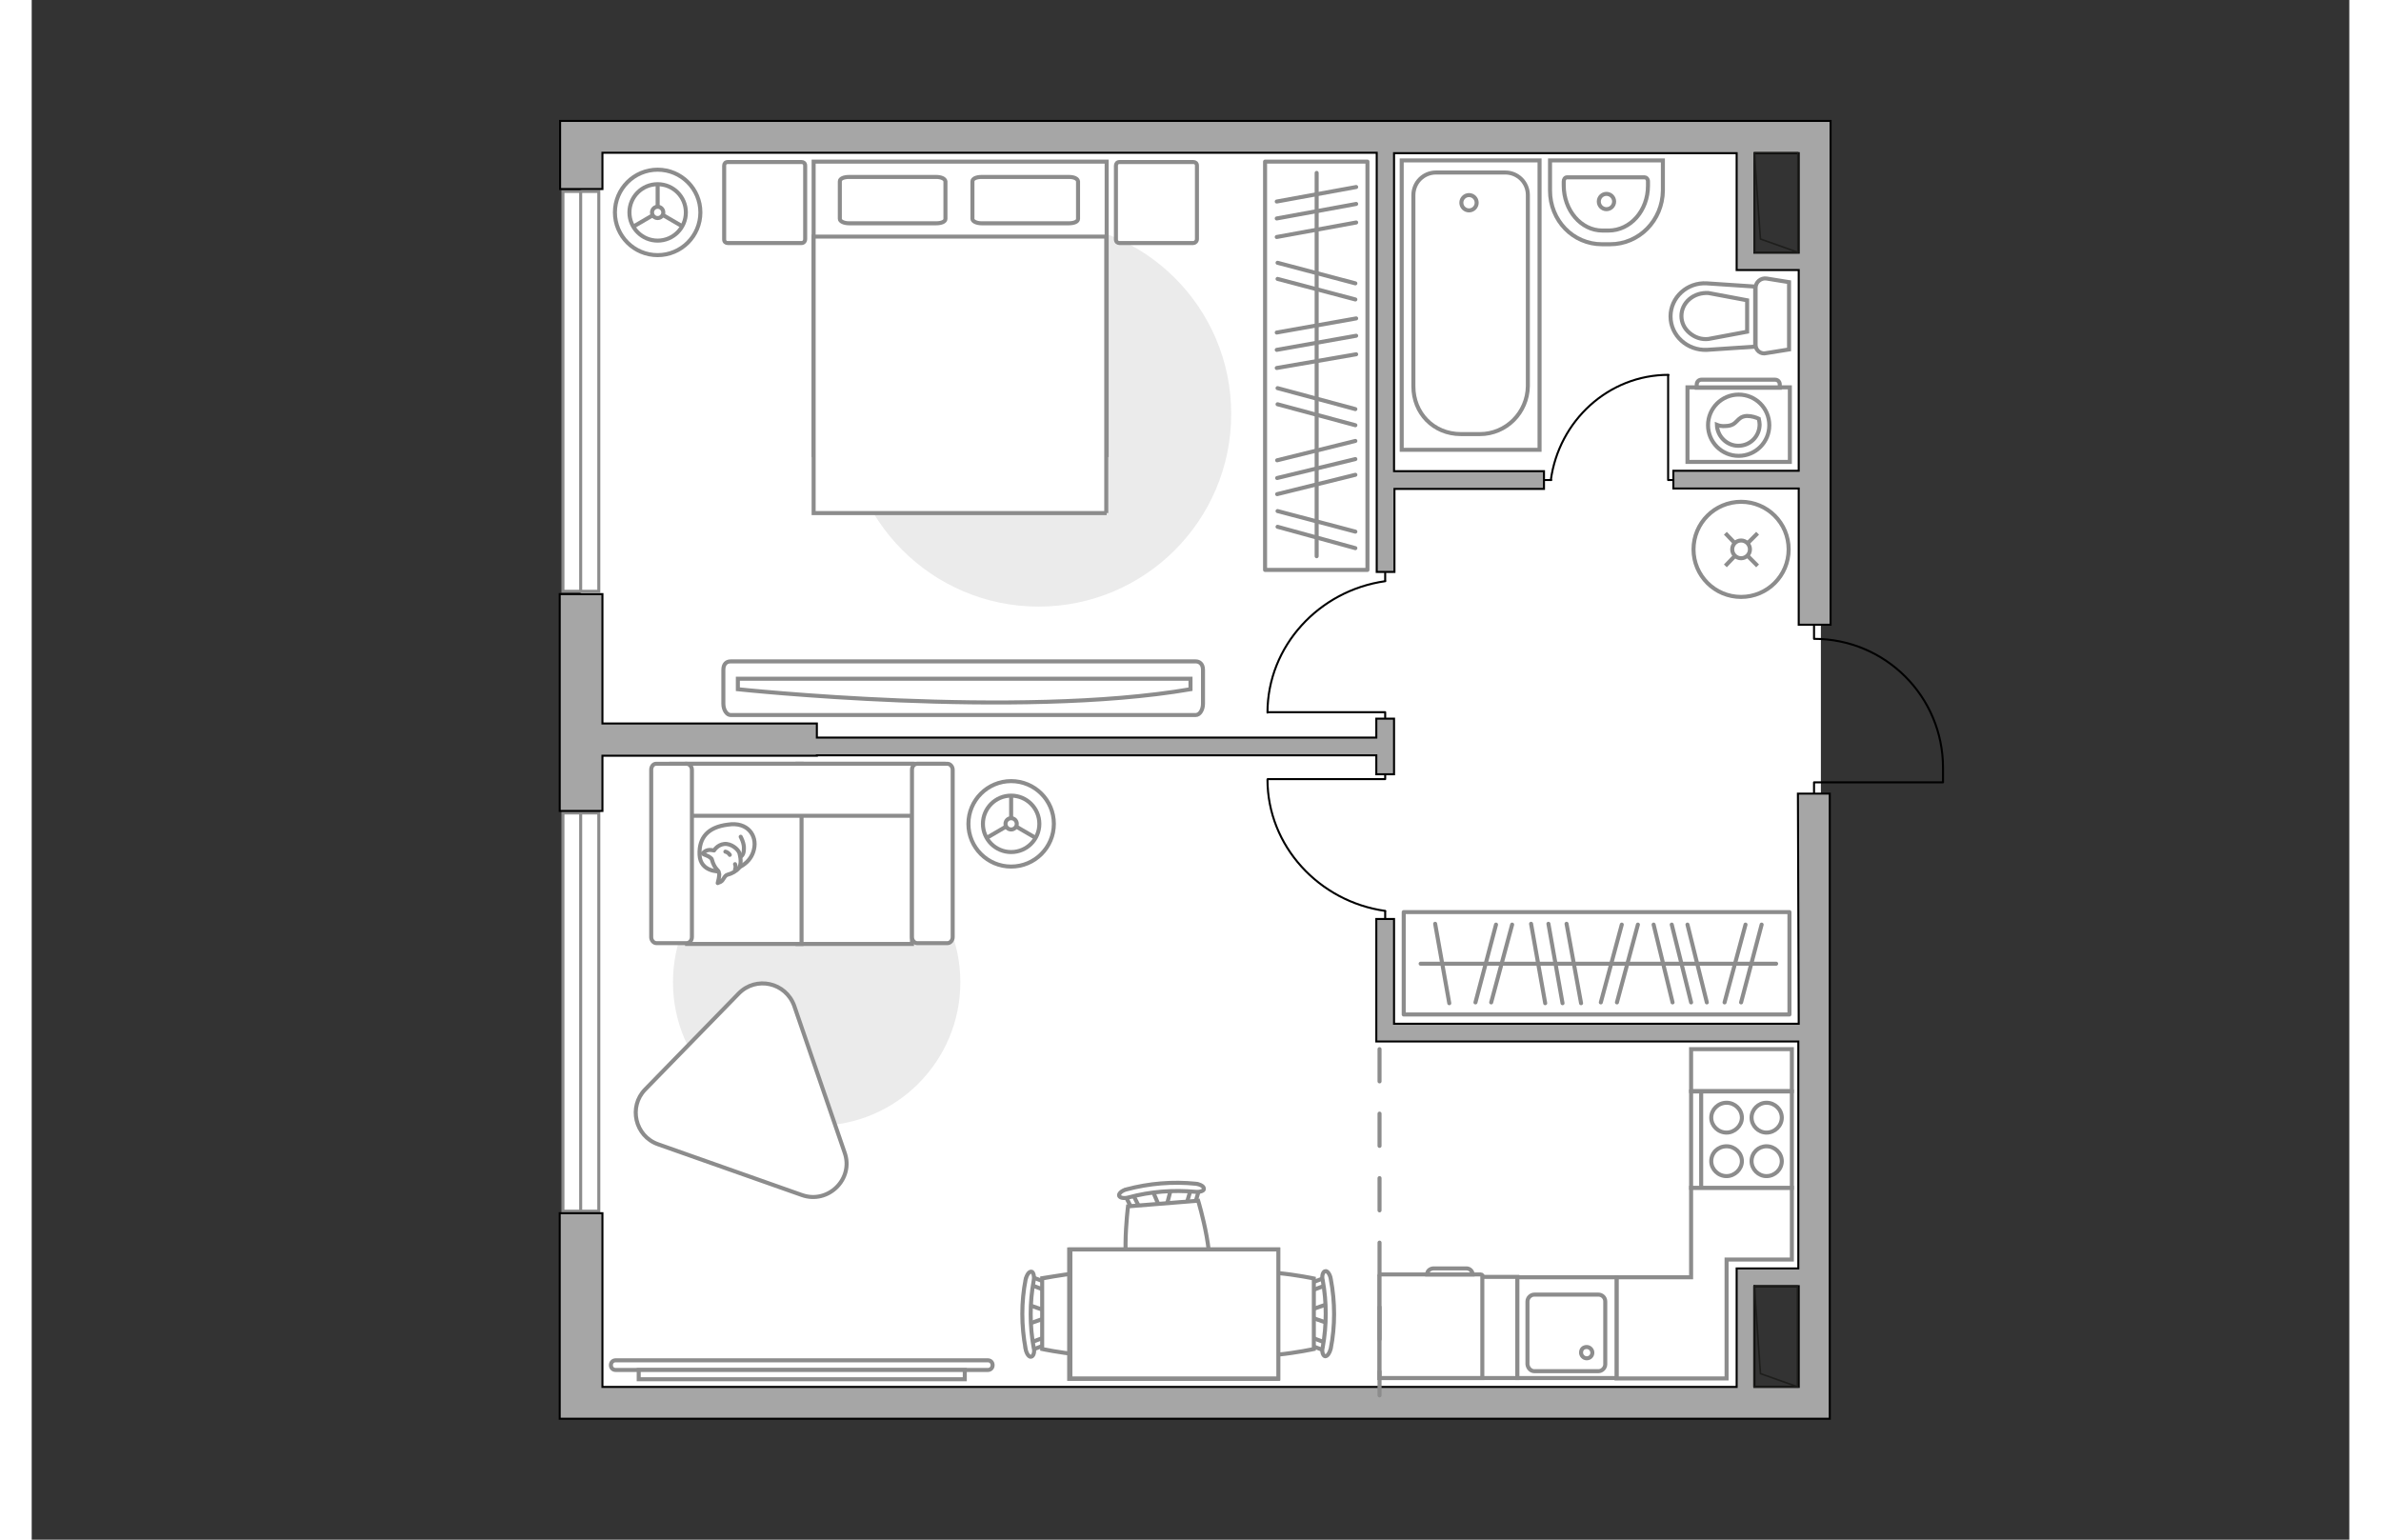 <?xml version="1.0" encoding="utf-8"?>
<!-- Generator: Adobe Illustrator 27.2.0, SVG Export Plug-In . SVG Version: 6.00 Build 0)  -->
<svg version="1.1" id="Слой_1" xmlns="http://www.w3.org/2000/svg" xmlns:xlink="http://www.w3.org/1999/xlink" x="0px" y="0px"
	 viewBox="0 0 575 382" style="enable-background:new 0 0 575 382;" xml:space="preserve" width="883" height="571">
<rect x="0" y="0" width="575" height="382" fill="#333333" stroke="none"/>
<style type="text/css">
	.st0{fill:#FFFFFF;}
	.st1{fill:#EBEBEB;}
	.st2{fill:none;stroke:#000000;stroke-width:0.5;stroke-linecap:round;stroke-linejoin:round;stroke-miterlimit:10;}
	.st3{fill:#FFFFFF;stroke:#8C8C8C;stroke-miterlimit:10;}
	.st4{fill-rule:evenodd;clip-rule:evenodd;fill:#FFFFFF;fill-opacity:0.1;stroke:#8C8C8C;stroke-miterlimit:10;}
	.st5{fill:none;stroke:#8C8C8C;stroke-linecap:round;stroke-linejoin:round;stroke-miterlimit:10;}
	.st6{fill:none;stroke:#8C8C8C;stroke-miterlimit:10;}
	.st7{fill:#FFFFFF;stroke:#8C8C8C;stroke-linecap:round;stroke-linejoin:round;stroke-miterlimit:10;}
	.st8{fill:#FFFFFF;stroke:#8C8C8C;stroke-width:0.75;stroke-linecap:round;stroke-miterlimit:10;}
	.st9{fill:none;stroke:#8C8C8C;stroke-width:0.75;stroke-linecap:round;stroke-miterlimit:10;}
	.st10{fill:#A6A6A6;stroke:#000000;stroke-width:0.5;stroke-miterlimit:10;}
	.st11{fill:none;stroke:#1E1E1C;stroke-width:0.4;stroke-linecap:round;stroke-linejoin:round;stroke-miterlimit:10;}
	.st12{fill:none;stroke:#8C8C8C;stroke-linecap:round;stroke-linejoin:round;stroke-miterlimit:10;stroke-dasharray:8;}
</style>
<g id="bg_1_">
	<polygon class="st0" points="425.2,316.6 443.9,316.6 443.9,64.4 425.2,64.4 425.2,34 136.2,34 136.2,348 425.2,348 	"/>
</g>
<g id="furniture_1_">
	<path id="Vector_00000161628975417630941100000015769951992342546052_" class="st1" d="M194.8,279.3c19.7,0,35.6-16,35.6-35.6
		S214.6,208,194.8,208s-35.7,16-35.7,35.7S175.1,279.3,194.8,279.3z"/>
	<path id="Vector_00000156564192393600157790000017180245723945728694_" class="st1" d="M249.8,150.5c26.4,0,47.8-21.4,47.8-47.8
		S276.2,55,249.8,55S202,76.4,202,102.7S223.4,150.5,249.8,150.5z"/>
	<g id="Group_34_00000120524129714572631890000007574532060951591100_">
		<path id="Vector_158_00000098918506131463269330000012273162754290647981_" class="st2" d="M306.7,193.3h29.1v-1.3"/>
		<path id="Vector_159_00000108305503990091384690000002084932387027469726_" class="st2" d="M335.8,228v-1.9"/>
		<path id="Vector_160_00000003079082923128045860000003974704774474905997_" class="st2" d="M335.8,226
			c-16.4-2.3-29.2-16.1-29.2-32.6"/>
	</g>
	<g id="Group_34_00000091731970689879156270000006508150965001368763_">
		<path id="Vector_158_00000091726703326224616350000005652267491745772477_" class="st2" d="M306.7,176.7h29.1v1.3"/>
		<path id="Vector_159_00000010283340376946335550000016383493631139938956_" class="st2" d="M335.8,142.2v1.9"/>
		<path id="Vector_160_00000093886750535163848300000003994451986451256706_" class="st2" d="M335.8,144.2
			c-16.4,2.3-29.2,16.1-29.2,32.6"/>
	</g>
	<g id="Group_34_00000095296772142633194200000009936283435575316883_">
		<path id="Vector_158_00000151510964599309398620000012621325557108589469_" class="st2" d="M406,93.1v26h1.1"/>
		<path id="Vector_159_00000040572141305432516780000000387654088128868787_" class="st2" d="M375.2,119.1h1.8"/>
		<path id="Vector_160_00000030454651734546355660000013053838489903518095_" class="st2" d="M376.9,119.1
			c2-14.7,14.3-26.1,29.2-26.1"/>
	</g>
	<g>
		<g>
			<path class="st3" d="M436.2,96.1h-25.4v18.5h25.4V96.1z"/>
			<path class="st4" d="M432.5,94.2h-18.2c-0.7,0-1.2,0.5-1.2,1.2v0.8h20.6v-0.8C433.7,94.7,433.2,94.2,432.5,94.2z"/>
		</g>
		<g>
			<circle class="st3" cx="423.5" cy="105.5" r="7.6"/>
			<path class="st3" d="M425.5,103.2c-2.7,0.2-2.1,2.4-5.2,2.5c-1,0.1-1.7-0.1-2.2-0.3c0.1,2.9,2.5,5.2,5.3,5.2c3,0,5.3-2.4,5.3-5.3
				c0-0.4-0.1-0.9-0.2-1.4C427.9,103.6,426.8,103.2,425.5,103.2z"/>
		</g>
	</g>
	<rect x="334.4" y="316.8" class="st3" width="34.2" height="25.1"/>
	<polygon class="st3" points="436.7,294.7 411.7,294.7 411.7,310.8 411.7,312.5 411.7,316.9 393.2,316.9 393.2,342 420.5,342 
		420.5,319.7 420.5,316.9 420.5,312.5 436.7,312.5 	"/>
	<rect x="411.7" y="260.3" class="st3" width="25" height="10.4"/>
	<g>
		<path id="Vector_8_00000111888327382603758420000009027838928320982936_" class="st3" d="M359.6,316.2h-25c-0.1,0-0.2,0.1-0.2,0.2
			v25.5h25.5v-25.5C359.8,316.3,359.7,316.2,359.6,316.2z"/>
		<path id="Vector_9_00000100359463649110504460000014658652528317042834_" class="st3" d="M346.2,316.2h11.3c0-0.8-0.7-1.5-1.5-1.5
			h-8.3C346.8,314.8,346.2,315.4,346.2,316.2z"/>
	</g>
	<g>
		<g id="Group_2_00000010269608970188051150000003689054117310143151_">
			<g id="Group_3_00000087376178950188758700000006882085904053782401_">
				<path id="Vector_10_00000120549049454544784560000000040336379587835831_" class="st3" d="M321.6,328.3l-4.9-1.7v-1.4l4.9-1.7
					V328.3z"/>
			</g>
			<g id="Group_4_00000102539127868838586550000002539642569000401286_">
				<path id="Vector_11_00000137838519050940273350000000644337009159767967_" class="st3" d="M316.9,319.1c0-0.4,0.3-0.8,0.5-0.8
					l4-1.5c0.4-0.2,0.8,0.2,0.8,0.7s-0.2,1.1-0.4,1.1l-4,1.5c-0.4,0.2-0.8-0.2-0.8-0.7C316.9,319.2,316.9,319.2,316.9,319.1z"/>
			</g>
			<g id="Group_5_00000107570447202269045430000008107314829951770520_">
				<path id="Vector_12_00000105402482063637366170000010624970453233535645_" class="st3" d="M316.9,332.9c0-0.1,0-0.2,0-0.3
					c0.1-0.5,0.4-0.8,0.8-0.7l4,1.5c0.4,0.2,0.6,0.7,0.4,1.2c-0.1,0.5-0.4,0.8-0.8,0.7l-4-1.5C317.1,333.7,316.9,333.4,316.9,332.9z
					"/>
			</g>
			<path id="Vector_13_00000161627218024237327360000013301072430809546914_" class="st3" d="M297.6,334.7c-3-3-3-14.4,0-17.5
				c3.6-3.6,20.5,0,20.5,0v17.5C318.1,334.7,301.2,338.4,297.6,334.7z"/>
			<path id="Vector_14_00000020388741635378285310000015418008930795863987_" class="st3" d="M320.3,334.3c1-5.5,1-11.2,0-16.7
				c-0.3-1.1,0.1-2.1,0.6-2.2c0.5-0.2,1.2,0.7,1.4,1.9c1.1,5.8,1.1,11.7,0,17.3c-0.3,1.1-0.8,1.9-1.4,1.9
				C320.4,336.4,320,335.4,320.3,334.3z"/>
		</g>
		<g id="Group_2_00000139263200181818610720000000519178079316266406_">
			<g id="Group_3_00000029045789331368873990000001855465651511661442_">
				<path id="Vector_10_00000003785796823271896620000018255254403718712726_" class="st3" d="M247.2,323.7l4.9,1.7v1.4l-4.9,1.7
					V323.7z"/>
			</g>
			<g id="Group_4_00000170241992828493809200000009282679930975770770_">
				<path id="Vector_11_00000139270397188050029770000003176254628184021421_" class="st3" d="M251.9,332.9c0,0.4-0.3,0.8-0.5,0.8
					l-4,1.5c-0.4,0.2-0.8-0.2-0.8-0.7c-0.1-0.5,0.2-1.1,0.4-1.1l4-1.5c0.4-0.2,0.8,0.2,0.8,0.7C251.9,332.7,251.9,332.8,251.9,332.9
					z"/>
			</g>
			<g id="Group_5_00000062870821215054815550000005373983012499078544_">
				<path id="Vector_12_00000004527916941464833610000001304610921734932643_" class="st3" d="M251.9,319c0,0.1,0,0.2,0,0.3
					c-0.1,0.5-0.4,0.8-0.8,0.7l-4-1.5c-0.4-0.2-0.6-0.7-0.4-1.2c0.1-0.5,0.4-0.8,0.8-0.7l4,1.5C251.7,318.3,251.9,318.6,251.9,319z"
					/>
			</g>
			<path id="Vector_13_00000031196159200018283020000003941293640233858215_" class="st3" d="M271.2,317.2c3,3,3,14.4,0,17.5
				c-3.6,3.6-20.5,0-20.5,0v-17.5C250.8,317.2,267.7,313.6,271.2,317.2z"/>
			<path id="Vector_14_00000057845259885614725010000002823135535467113919_" class="st3" d="M248.6,317.7c-1,5.5-1,11.2,0,16.7
				c0.3,1.1-0.1,2.1-0.6,2.2c-0.5,0.2-1.2-0.7-1.4-1.9c-1.1-5.8-1.1-11.7,0-17.3c0.3-1.1,0.8-1.9,1.4-1.9
				C248.5,315.5,248.8,316.6,248.6,317.7z"/>
		</g>
		<g id="Group_2_00000078766234699476571450000008022444072558934153_">
			<g id="Group_3_00000080898270711287436400000000927946794350522556_">
				<path id="Vector_10_00000039813082215775070590000006793450543355617414_" class="st3" d="M282.7,294.8l-1.3,5l-1.4,0.1l-2-4.7
					L282.7,294.8z"/>
			</g>
			<g id="Group_4_00000182528057330741345050000015647971513024089768_">
				<path id="Vector_11_00000150796983810770208040000012135490014178291895_" class="st3" d="M273.8,300.3c-0.4,0-0.8-0.2-0.9-0.5
					l-1.9-3.8c-0.2-0.3,0.1-0.8,0.6-0.8c0.5-0.2,1.1,0.1,1.2,0.3l1.9,3.8c0.2,0.3-0.1,0.8-0.6,0.8C274,300.3,274,300.3,273.8,300.3z
					"/>
			</g>
			<g id="Group_5_00000002354018881725446560000007468859869371405698_">
				<path id="Vector_12_00000005950998609310583320000002076221057870898597_" class="st3" d="M287.7,299.2c-0.1,0-0.2,0-0.3,0
					c-0.5-0.1-0.8-0.3-0.8-0.8l1.2-4.1c0.1-0.4,0.6-0.7,1.2-0.5c0.5,0.1,0.8,0.3,0.8,0.8l-1.2,4.1
					C288.5,298.9,288.1,299.1,287.7,299.2z"/>
			</g>
			<path id="Vector_13_00000034803504162714368040000011712122153006096012_" class="st3" d="M291.1,318.3
				c-2.8,3.3-14.1,4.2-17.4,1.4c-3.9-3.3-1.7-20.4-1.7-20.4l17.4-1.4C289.4,297.9,294.4,314.4,291.1,318.3z"/>
			<path id="Vector_14_00000017482724746221058640000006766064334665106612_" class="st3" d="M288.8,295.7
				c-5.6-0.5-11.2-0.1-16.7,1.4c-1.1,0.3-2.1,0.1-2.3-0.4c-0.2-0.5,0.6-1.3,1.8-1.6c5.6-1.5,11.5-2,17.3-1.4c1.2,0.2,2,0.7,1.9,1.3
				C290.9,295.4,289.9,295.8,288.8,295.7z"/>
		</g>
		<g>
			<path id="Vector_35_00000173862569622514533900000013761779493666783892_" class="st3" d="M257.4,342V310h51.8v25.9v6.2H257.4z"
				/>
			<path class="st3" d="M257.7,310V342h51.6V310H257.7z"/>
		</g>
	</g>
	<rect x="340.4" y="226.3" class="st5" width="95.7" height="25.4"/>
	<line class="st5" x1="384.4" y1="248.9" x2="380.8" y2="229.2"/>
	<line class="st5" x1="379.8" y1="248.9" x2="376.3" y2="229.2"/>
	<line class="st5" x1="375.5" y1="248.9" x2="372" y2="229.2"/>
	<line class="st5" x1="351.7" y1="248.9" x2="348.2" y2="229.2"/>
	<line class="st5" x1="393.3" y1="248.7" x2="398.5" y2="229.4"/>
	<line class="st5" x1="389.3" y1="248.7" x2="394.5" y2="229.4"/>
	<line class="st5" x1="362.1" y1="248.7" x2="367.3" y2="229.4"/>
	<line class="st5" x1="358.2" y1="248.7" x2="363.3" y2="229.4"/>
	<line class="st5" x1="424.1" y1="248.7" x2="429.2" y2="229.4"/>
	<line class="st5" x1="420" y1="248.7" x2="425.2" y2="229.4"/>
	<line class="st5" x1="415.6" y1="248.7" x2="410.8" y2="229.4"/>
	<line class="st5" x1="407.1" y1="248.7" x2="402.4" y2="229.4"/>
	<line class="st5" x1="411.7" y1="248.7" x2="406.9" y2="229.4"/>
	<line class="st5" x1="432.8" y1="239.1" x2="344.6" y2="239.1"/>
	<rect x="306" y="40.1" class="st5" width="25.4" height="101.3"/>
	<line class="st5" x1="308.9" y1="91.3" x2="328.6" y2="87.9"/>
	<line class="st5" x1="308.9" y1="86.8" x2="328.6" y2="83.3"/>
	<line class="st5" x1="308.9" y1="82.5" x2="328.6" y2="79"/>
	<line class="st5" x1="308.9" y1="58.8" x2="328.6" y2="55.2"/>
	<line class="st5" x1="308.9" y1="54.2" x2="328.6" y2="50.6"/>
	<line class="st5" x1="308.9" y1="50" x2="328.6" y2="46.4"/>
	<line class="st5" x1="309.1" y1="100.3" x2="328.4" y2="105.5"/>
	<line class="st5" x1="309.1" y1="96.3" x2="328.4" y2="101.5"/>
	<line class="st5" x1="309.1" y1="130.7" x2="328.4" y2="136"/>
	<line class="st5" x1="309.1" y1="126.8" x2="328.4" y2="131.9"/>
	<line class="st5" x1="309.1" y1="69.2" x2="328.4" y2="74.3"/>
	<line class="st5" x1="309.1" y1="65.2" x2="328.4" y2="70.3"/>
	<line class="st5" x1="309" y1="122.6" x2="328.4" y2="117.8"/>
	<line class="st5" x1="309" y1="114.2" x2="328.4" y2="109.4"/>
	<line class="st5" x1="309" y1="118.6" x2="328.4" y2="113.9"/>
	<line class="st5" x1="318.8" y1="138" x2="318.8" y2="42.9"/>
	<g>
		<path id="Vector_90_00000179610652801753484630000002374224637559347891_" class="st3" d="M173.4,177.4c-0.9,0-1.8-1.2-1.8-2.8
			v-8.4c0-1.5,0.8-2.1,1.8-2.1h115.4c0.9,0,1.8,0.6,1.8,2.1v8.4c0,1.5-0.8,2.8-1.8,2.8H173.4z"/>
		<path id="Vector_91_00000010272329285063654660000013126078126569282957_" class="st3" d="M287.5,168.4H175.2v2.6
			c0,0,69.2,7.4,112.3,0L287.5,168.4z"/>
	</g>
	<g>
		<circle class="st3" cx="155.3" cy="52.7" r="10.6"/>
		<circle class="st3" cx="155.3" cy="52.7" r="7"/>
		<circle class="st3" cx="155.3" cy="52.7" r="1.4"/>
		<path class="st3" d="M155.3,52.7"/>
		<line class="st6" x1="155.3" y1="51.2" x2="155.3" y2="45.6"/>
		<line class="st6" x1="156.7" y1="53.4" x2="161.5" y2="56.2"/>
		<line class="st6" x1="154.1" y1="53.4" x2="149.3" y2="56.2"/>
	</g>
	<g>
		<circle class="st3" cx="243" cy="204.4" r="10.6"/>
		<circle class="st3" cx="243" cy="204.4" r="7"/>
		<circle class="st3" cx="243" cy="204.4" r="1.4"/>
		<path class="st3" d="M243,204.4"/>
		<line class="st6" x1="243" y1="202.9" x2="243" y2="197.3"/>
		<line class="st6" x1="244.3" y1="205.1" x2="249.1" y2="207.9"/>
		<line class="st6" x1="241.7" y1="205.1" x2="236.9" y2="207.9"/>
	</g>
	<g>
		<path id="Vector_55_00000130638300530428937540000015457817567666800823_" class="st3" d="M218.4,189.5H190v44.7h28.4V189.5z"/>
		<path id="Vector_56_00000064323268600966724710000013303243518799379105_" class="st3" d="M191,189.5h-28.4v44.7H191L191,189.5
			L191,189.5z"/>
		<path id="Vector_57_00000080887817968632253020000002732338083711407748_" class="st3" d="M223.4,202.4l2.7-12.9h-67.4v12.9H223.4
			z"/>
		<path id="Vector_58_00000129884261233771471030000012012395914551603592_" class="st3" d="M218.4,191v41.5c0,0.8,0.6,1.5,1.3,1.5
			h7.5c0.7,0,1.3-0.7,1.3-1.5V191c0-0.8-0.6-1.5-1.3-1.5h-7.5C218.9,189.5,218.4,190.2,218.4,191z"/>
		<path id="Vector_59_00000170265061922612972230000001033517695942992549_" class="st3" d="M153.7,191v41.5c0,0.8,0.6,1.5,1.3,1.5
			h7.5c0.7,0,1.3-0.7,1.3-1.5V191c0-0.8-0.6-1.5-1.3-1.5h-7.6C154.2,189.5,153.7,190.2,153.7,191z"/>
		<g>
			<path class="st7" d="M170.6,216.2c0,0-4.7,0.2-4.9-4.1c-0.2-4.3,2.1-6.9,7-7.5c5-0.8,7.3,2.8,6.5,6.1
				C178.5,214,175.3,216.2,170.6,216.2z"/>
			<path class="st7" d="M168.7,213.1c0,0-0.5-0.6-1.4-0.9c-0.9-0.3-0.8-0.5-0.8-0.5s0.8-1,2.1-0.8c0.7,0.1,0.7,0.1,0.7,0.1
				s0.8-1.4,2.5-1.6s3.5,1.3,3.8,2.3c0.3,1.1,0.5,2.6-0.1,3.6c-0.6,0.8-1.9,1.5-2.8,1.7s-1,1.4-1.8,1.8c-0.8,0.3-0.7,0.3-0.7,0.3
				s0.6-2.2,0.3-2.5C170.5,215.7,169.5,216,168.7,213.1z"/>
			<path class="st7" d="M173.2,212.1c0,0-0.3-0.6-1.1-0.8"/>
			<path class="st7" d="M174.5,214.4c0,0,0.3,0.7,0,1.3"/>
			<path class="st5" d="M175.9,212.5c0,0,0.8-0.2,0.8-1.9c0.1-1.4-0.8-3-0.8-3"/>
		</g>
	</g>
	<g>
		<path id="Vector_98_00000038376927626483669450000012597716049246661548_" class="st3" d="M194,112.9h72.7V40.1H194L194,112.9
			L194,112.9z"/>
		<path id="Vector_99_00000023279407537623889840000003343756200065987988_" class="st3" d="M266.7,127.3h-72.7V58.7h64h8.6V68
			V127.3z"/>
		<path id="Vector_100_00000016055122092383541720000011098314629338267545_" class="st5" d="M224.4,43.9h-21.6
			c-1.3,0-2.3,0.4-2.3,1.1v9.3c0,0.6,1,1.1,2.3,1.1h21.6c1.3,0,2.3-0.4,2.3-1.1V45C226.6,44.3,225.6,43.9,224.4,43.9z"/>
		<path id="Vector_101_00000178192259287720939850000006149010653070509470_" class="st5" d="M257.3,43.9h-21.6
			c-1.3,0-2.3,0.4-2.3,1.1v9.3c0,0.6,1,1.1,2.3,1.1h21.6c1.3,0,2.3-0.4,2.3-1.1V45C259.5,44.3,258.6,43.9,257.3,43.9z"/>
	</g>
	<path id="Vector_5_00000162332633586385653770000000743204517255568308_" class="st7" d="M289.1,59.3V41.1c0-0.6-0.4-0.9-0.9-0.9
		h-18.3c-0.6,0-0.9,0.4-0.9,0.9v18.3c0,0.6,0.4,0.9,0.9,0.9h18.3C288.6,60.3,289.1,59.9,289.1,59.3z"/>
	<path id="Vector_5_00000088121083437104904580000003018117094266404774_" class="st7" d="M191.9,59.3V41.1c0-0.6-0.4-0.9-0.9-0.9
		h-18.3c-0.6,0-0.9,0.4-0.9,0.9v18.3c0,0.6,0.4,0.9,0.9,0.9H191C191.5,60.3,191.9,59.9,191.9,59.3z"/>
	<g>
		<path class="st3" d="M144.9,339.9c-0.7,0-1.2-0.5-1.2-1.2s0.5-1.2,1.2-1.2h92.3c0.7,0,1.2,0.5,1.2,1.2s-0.5,1.2-1.2,1.2H144.9z"/>
		<rect x="150.6" y="339.9" class="st3" width="80.9" height="2.3"/>
	</g>
	<g>
		<circle class="st3" cx="424.1" cy="136.3" r="11.8"/>
		<line class="st6" x1="428.2" y1="132.3" x2="425.8" y2="134.7"/>
		<circle class="st3" cx="424.1" cy="136.3" r="2.2"/>
		<line class="st6" x1="422.5" y1="138" x2="420.2" y2="140.4"/>
		<line class="st6" x1="428.2" y1="140.4" x2="425.8" y2="138"/>
		<line class="st6" x1="422.5" y1="134.7" x2="420.2" y2="132.3"/>
	</g>
	<path class="st7" d="M175.4,246.5l-23.2,23.8c-4.2,4.3-2.5,11.6,3.2,13.6l35.7,12.6c6.5,2.3,12.9-4,10.6-10.5l-12.5-36.4
		C187.1,243.7,179.7,242.1,175.4,246.5z"/>
</g>
<g id="windows_1_">
	<g>
		<rect x="131.8" y="47.5" class="st8" width="8.9" height="99.2"/>
		<line class="st9" x1="136.2" y1="146.7" x2="136.2" y2="47.5"/>
	</g>
	<g>
		<rect x="131.8" y="201.7" class="st8" width="8.9" height="98.8"/>
		<line class="st9" x1="136.2" y1="300.4" x2="136.2" y2="201.6"/>
	</g>
</g>
<g id="plan">
	<path class="st2" d="M442.2,196.9v-2.8h32v-3.6c0-17.7-14.3-32-32-32l0,0v-3.4"/>
	<g>
		<polygon class="st10" points="141.6,187.5 194.8,187.5 194.8,187.4 333.6,187.4 333.6,192.1 338,192.1 338,187.4 338,183 
			338,178.3 333.6,178.3 333.6,183 194.8,183 194.8,179.5 141.6,179.5 141.6,147.4 131,147.4 131,201.2 141.6,201.2 		"/>
		<path class="st10" d="M443.9,30h-5.6H141.6h-3.2h-7.3v16.9h10.5v-9h192.1v104h4.4v-20.6h37.1v-4.4H338V38h85v24.7V67h4.4h11v49.8
			h-31.1v4.4h31.1V155h7.9V30H443.9z M427.4,62.6V38h11v24.7H427.4z"/>
		<path class="st10" d="M438.4,254H338v-26h-4.4v30.4h1.5h2.9h100.3v56.3h-11H423v4.4v25H141.6v-43.1H131V352h7.3h3.2h296.8h1.9h5.9
			V196.9h-7.9L438.4,254L438.4,254z M427.4,344.1v-25h11v25H427.4z"/>
	</g>
	<g>
		<polyline class="st11" points="438.2,62.6 428.9,59.3 427.4,38 		"/>
		<rect x="427.4" y="37.9" class="st11" width="10.8" height="24.7"/>
	</g>
	<g>
		<polyline class="st11" points="438.2,344.1 428.9,340.8 427.4,319 		"/>
		<rect x="427.3" y="319.1" class="st11" width="10.8" height="25"/>
	</g>
	<line class="st12" x1="334.4" y1="260.3" x2="334.4" y2="346.2"/>
	<g>
		<path id="wc_00000157988769573075812390000009932573608958843524_" class="st3" d="M416,84.2"/>
		<g id="Group_26_00000017507833250150615380000013599802277392341408_">
			<path id="Vector_130_00000119083236760458565260000011971958654437050770_" class="st3" d="M427.7,85.6V71.4
				c0-1.4,1.3-2.5,2.7-2.3l5.6,0.9v16.7l-5.6,0.9C429,88,427.7,86.9,427.7,85.6z"/>
			<path id="Vector_131_00000129170384329569187190000000360372367787105672_" class="st3" d="M406.6,78.5c0-4.7,4.1-8.5,9-8.2
				l12,0.8v14.9l-12,0.8C410.8,87,406.6,83.3,406.6,78.5z"/>
			<path id="Vector_132_00000008113545750330313030000011762322082592614062_" class="st3" d="M425.6,74.5l-9.6-1.8
				c-1.7-0.1-3.4,0.4-4.7,1.5c-1.3,1.1-2,2.6-2,4.2s0.7,3.1,2,4.2c1.3,1.1,2.9,1.7,4.7,1.5l9.6-1.8V74.5z"/>
		</g>
	</g>
	<g>
		<path id="Vector_134_00000136404693421184987670000016552671069753769126_" class="st3" d="M391.6,60.6h-2
			c-7.2,0-12.9-5.9-12.9-13.3v-7.5h28v7.5C404.6,54.7,398.8,60.6,391.6,60.6z"/>
		<path id="Vector_133_00000031905926417007097710000016060360975447757987_" class="st3" d="M391.2,57.2h-1.5
			c-5.3,0-9.6-5-9.6-11.2V45c0-0.5,0.3-1,0.8-1h19.3c0.4,0,0.8,0.4,0.8,1v1.1C401,52.2,396.7,57.2,391.2,57.2z"/>
		<circle class="st3" cx="390.7" cy="50" r="1.9"/>
	</g>
	<g>
		<g>
			<path id="Vector_135_00000018920708675121331730000003087374397496459704_" class="st3" d="M339.9,111.6V39.8h34.2v71.8H339.9z"
				/>
			<path id="Vector_136_00000088827105368234468110000013116038485335277969_" class="st3" d="M359.3,107.7h-4.7
				c-6.9,0-11.8-5.3-11.8-11.8V48.4c0-3.1,2.5-5.6,5.6-5.6h17.2c3.1,0,5.6,2.5,5.6,5.6v47.4C371.1,102.4,365.8,107.7,359.3,107.7z"
				/>
		</g>
		<circle class="st3" cx="356.6" cy="50.3" r="1.9"/>
	</g>
	<g>
		<path id="Vector_142_00000073698055856952526060000002102003746692893594_" class="st3" d="M436.7,294.7v-23.9h-25v23.9H436.7z"/>
		<g id="Group_28_00000178193094588412313770000009772240253311427731_">
			<g id="Group_29_00000036235431495679940520000000857489936609210013_">
				<path id="Vector_143_00000065760593727717519280000012337826758214587563_" class="st3" d="M426.7,277.3c0,2,1.7,3.7,3.7,3.7
					c2.1,0,3.8-1.7,3.8-3.7s-1.7-3.7-3.8-3.7C428.4,273.6,426.7,275.3,426.7,277.3z"/>
				<path id="Vector_144_00000039120269163327650180000011319947982000001163_" class="st3" d="M416.7,277.3c0,2,1.7,3.7,3.8,3.7
					c2,0,3.8-1.7,3.8-3.7s-1.7-3.7-3.8-3.7S416.7,275.3,416.7,277.3z"/>
			</g>
			<g id="Group_30_00000162352972882293943060000001956202917086655666_">
				<path id="Vector_145_00000127037681832834881780000010081815238009688718_" class="st3" d="M426.7,288.1c0,2,1.7,3.7,3.7,3.7
					c2.1,0,3.8-1.7,3.8-3.7s-1.7-3.7-3.8-3.7C428.4,284.4,426.7,286,426.7,288.1z"/>
				<path id="Vector_146_00000056415376338684315610000003924813178024576159_" class="st3" d="M416.7,288.1c0,2,1.7,3.7,3.8,3.7
					c2,0,3.8-1.7,3.8-3.7s-1.7-3.7-3.8-3.7C418.4,284.4,416.7,286,416.7,288.1z"/>
			</g>
		</g>
		<path id="Vector_147_00000078725225828768968870000000692364979340873103_" class="st3" d="M414.2,270.7v23.7"/>
	</g>
	<g>
		<g id="Group_27_00000183223622189874242540000015772160297975896962_">
			<path id="Vector_140_00000103987046803527316600000008332495452311256746_" class="st3" d="M393.2,316.9h-24.6v25h24.6V316.9z"/>
		</g>
		<path id="Vector_141_00000000188644074136606600000009841561691211498913_" class="st3" d="M372.8,340.2h15.9
			c0.9,0,1.7-0.8,1.7-1.7v-15.6c0-1-0.8-1.7-1.7-1.7h-15.9c-0.9,0-1.7,0.8-1.7,1.7v15.6C371.2,339.4,371.9,340.2,372.8,340.2z"/>
		<path id="Vector_139_00000181790777597754530960000008219579218063846532_" class="st3" d="M385.8,334.2c0.8,0,1.4,0.7,1.4,1.4
			c0,0.8-0.6,1.4-1.4,1.4c-0.8,0-1.4-0.7-1.4-1.4C384.4,334.7,385,334.2,385.8,334.2z"/>
	</g>
</g>
<g id="points">
	<path id="hallway" class="st10" d="M392.8,180"/>
	<path id="kitchen" class="st10" d="M378,290.1"/>
	<path id="wc_x5F_bedroom" class="st10" d="M390.7,80.4"/>
	<path id="bedroom_x5F_1" class="st10" d="M255.5,265.5"/>
	<path id="bedroom_x5F_2" class="st10" d="M236,109.4"/>
</g>
</svg>
